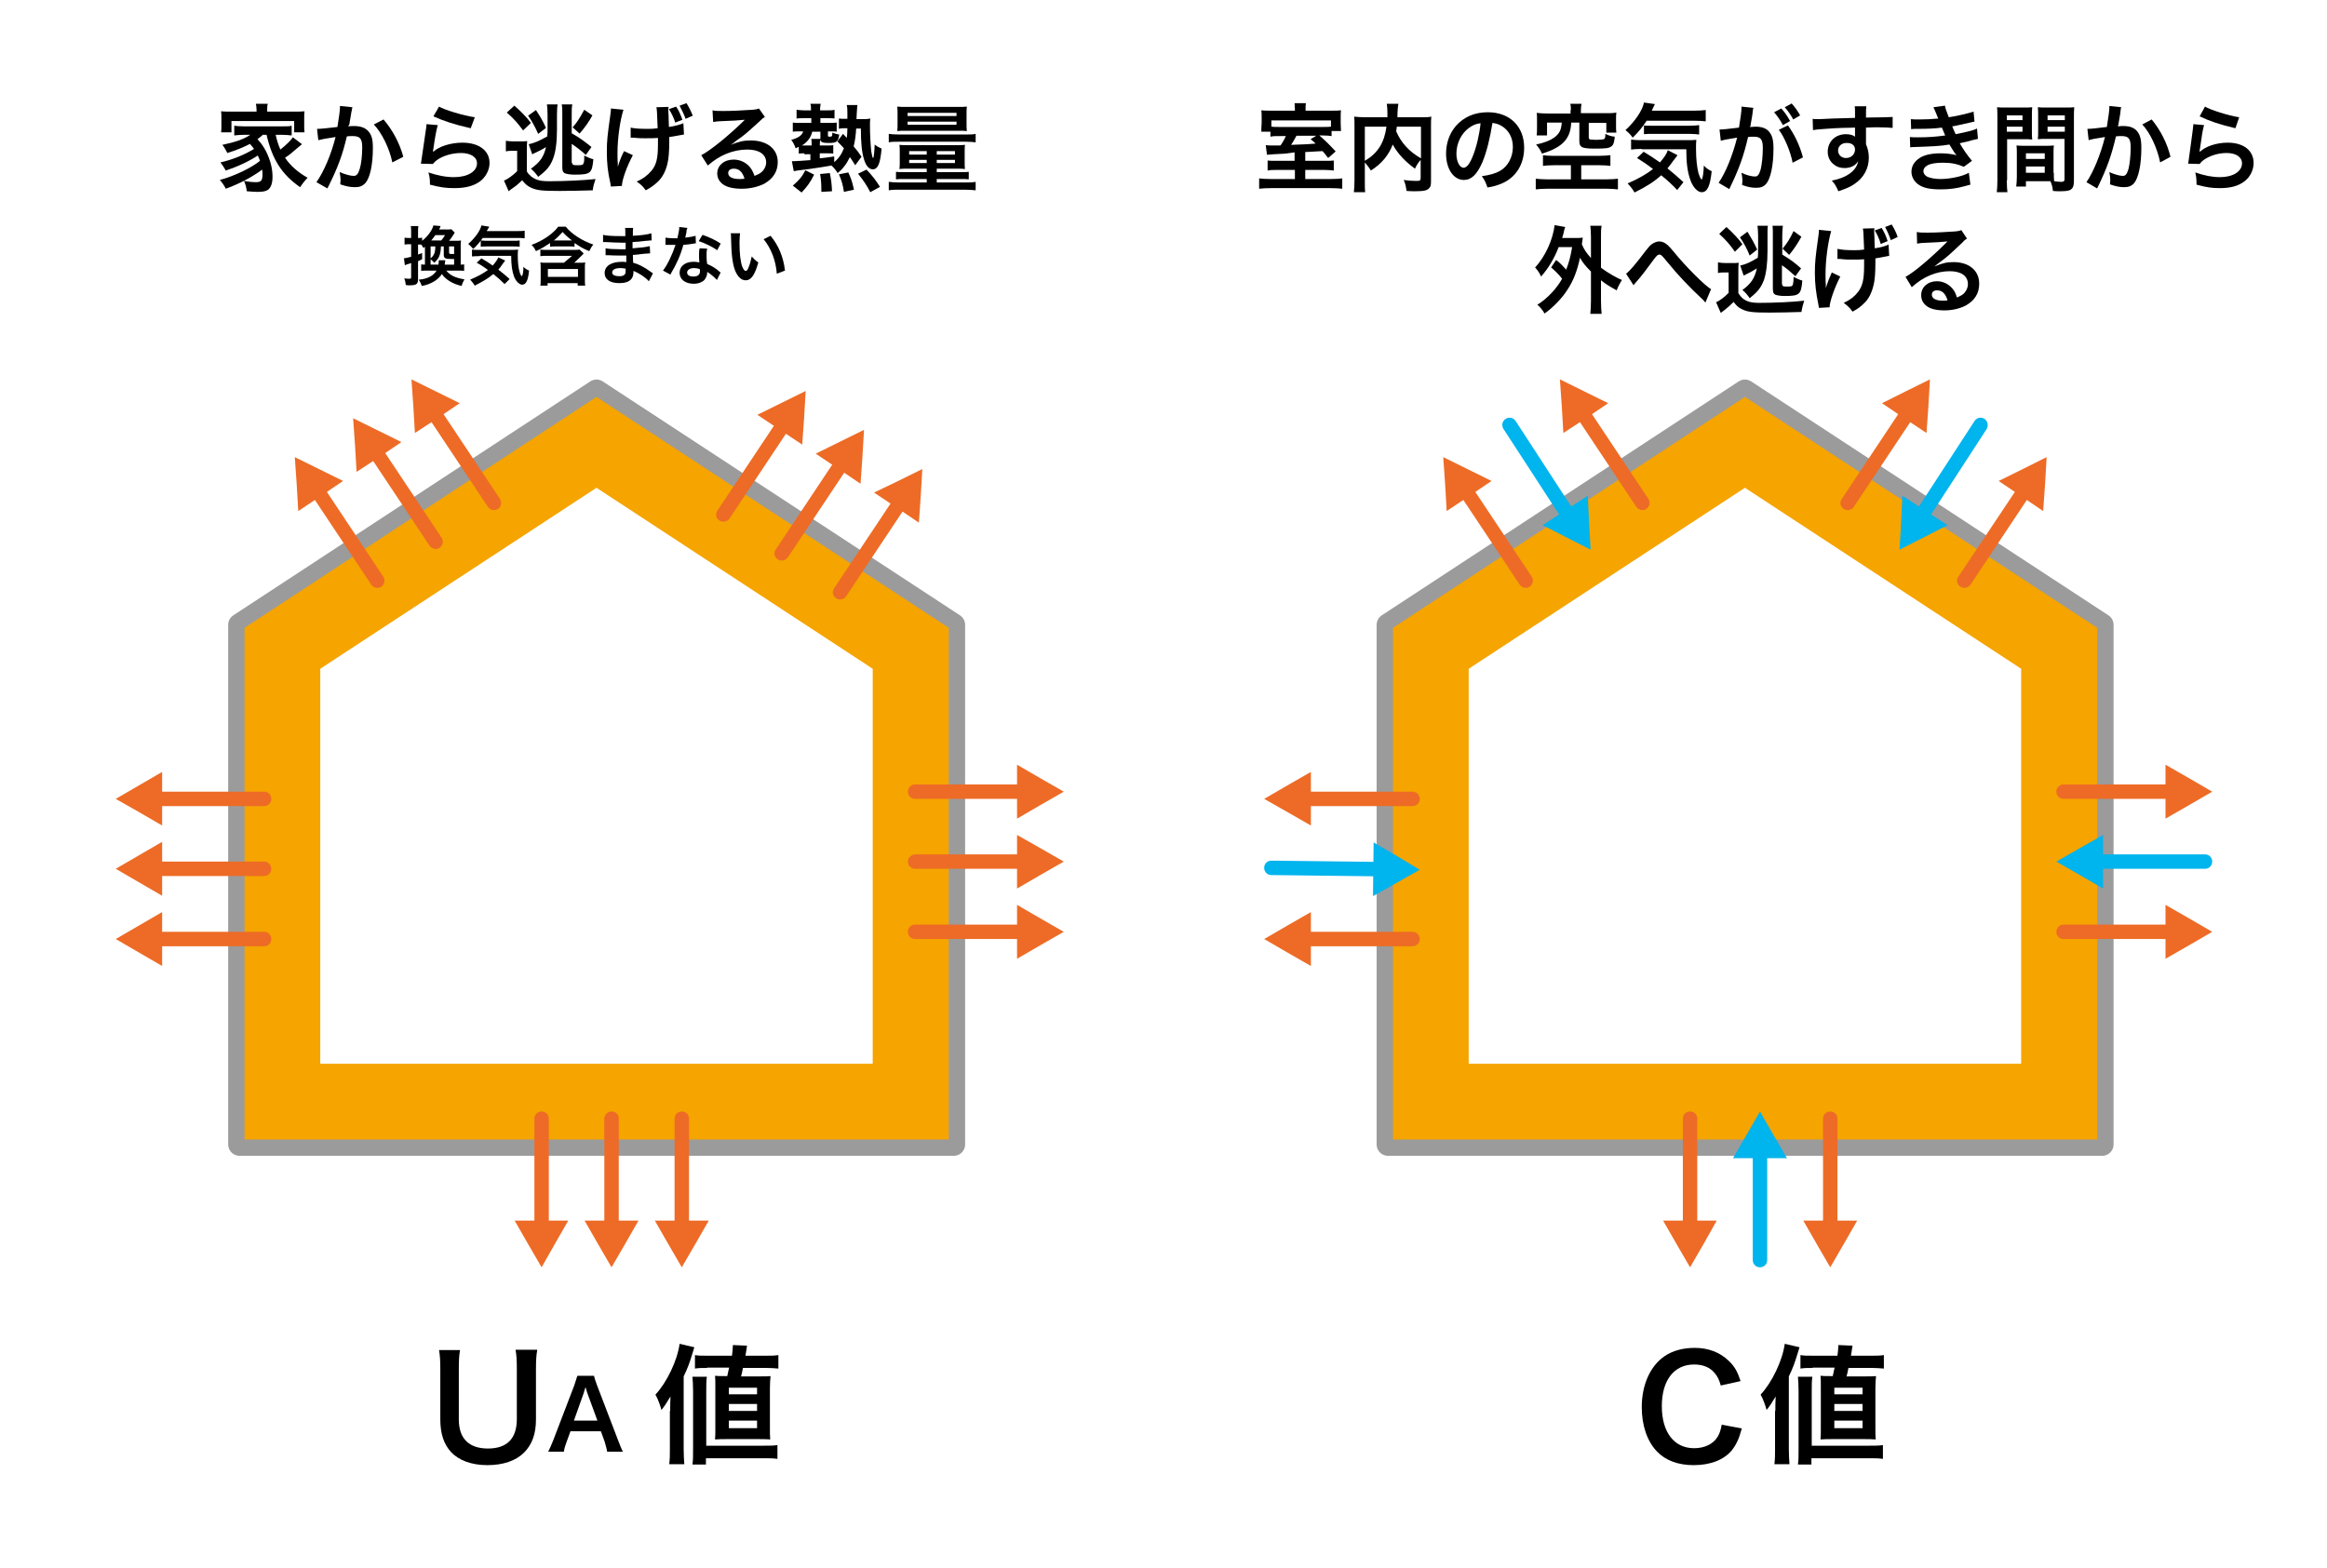 <?xml version="1.0" encoding="utf-8"?>
<!-- Generator: Adobe Illustrator 25.4.1, SVG Export Plug-In . SVG Version: 6.00 Build 0)  -->
<svg version="1.1" id="レイヤー_1" xmlns="http://www.w3.org/2000/svg" xmlns:xlink="http://www.w3.org/1999/xlink" x="0px"
	 y="0px" viewBox="0 0 742 500" style="enable-background:new 0 0 742 500;" xml:space="preserve">
<style type="text/css">
	.st0{fill:none;stroke:#9B9B9C;stroke-width:7.288;stroke-linejoin:round;stroke-miterlimit:10;}
	.st1{fill:none;stroke:#F5A400;stroke-width:15.065;stroke-miterlimit:10;}
	.st2{fill:none;stroke:#F5A400;stroke-width:11.837;stroke-miterlimit:10;}
	.st3{fill:#ED6B26;}
	.st4{fill:#00B4ED;}
</style>
<polygon class="st0" points="304.1,365 76.4,365 76.4,199.3 190.2,124.7 304.1,199.3 "/>
<polygon class="st1" points="85.5,355.9 85.5,204.3 190.2,135.6 295,204.3 295,355.9 "/>
<polygon class="st2" points="96.2,345.2 96.2,210.1 190.2,148.5 284.2,210.1 284.2,345.2 "/>
<g>
	<path d="M171.3,430.6c-0.3,1.7-0.4,3.3-0.4,6.1v16c0,4.6-1.2,8-3.8,10.6c-2.6,2.6-6.6,4-11.7,4c-5,0-9.1-1.5-11.6-4.2
		c-2.3-2.5-3.4-5.9-3.4-10.4v-15.9c0-2.8-0.1-4.5-0.4-6.2h6.7c-0.3,1.5-0.4,3.3-0.4,6.2v15.9c0,6.1,3.2,9.3,9.3,9.3
		c6.1,0,9.2-3.2,9.2-9.4v-15.9c0-2.9-0.1-4.5-0.4-6.2H171.3z"/>
	<path d="M193.6,463c-0.1-0.8-0.5-2.1-0.8-3.2l-1.2-3.3h-9.7l-1.2,3.3c-0.5,1.4-0.7,1.9-0.9,3.2h-5c0.3-0.5,1-2.1,1.6-3.6l6.7-17.5
		c0.5-1.5,0.8-2.4,1-3.1h5.3c0.2,0.8,0.3,1.2,1,3.1l6.7,17.5c0.7,1.9,1.2,3,1.5,3.6H193.6z M187.2,444.1c-0.1-0.4-0.2-0.7-0.5-1.7
		l-0.3,1c-0.1,0.2-0.2,0.5-0.2,0.7l-3.2,9h7.5L187.2,444.1z"/>
</g>
<g>
	<path d="M213.7,450c0-1.6,0-2.6,0.1-4.6c-1.2,2-1.9,3.1-2.9,4.3c-0.3-1.3-1.2-3.7-1.9-4.9c3.6-3.8,7-10.9,7.7-16.2l4.7,1.1
		l-0.7,2.3c-0.9,2.9-1.4,4.3-2.7,7v23.2c0,1.9,0.1,3.2,0.2,4.8h-4.8c0.2-1.7,0.2-2.9,0.2-4.8V450z M220.8,467.1
		c0.2-1.4,0.2-2.6,0.2-5.1v-18.2c0-2.1-0.1-3.4-0.2-4.7h4.6c-0.2,1.2-0.2,2.6-0.2,4.7v17.3h18.2c2.1,0,3.3,0,4.5-0.2v4.4
		c-1.4-0.2-2.7-0.2-4.6-0.2h-18.2v2H220.8z M225.5,436.3c-1.7,0-2.6,0-3.9,0.2v-4.3c1.1,0.2,2.2,0.2,4.4,0.2h7.4
		c0.2-1.3,0.2-1.9,0.3-3.4l4.5,0.2c-0.2,1.5-0.3,1.9-0.5,3.2h6.2c2,0,2.9,0,4.3-0.2v4.3c-1.2-0.1-2.4-0.2-3.8-0.2h-7.5l-0.3,1.5
		c-0.1,0.4-0.2,0.8-0.3,1.2h5.9c1.8,0,2.6,0,3.5-0.1c-0.1,1.3-0.2,2.1-0.2,4v12.5c0,1.7,0,2.4,0.1,3.7c-1.5-0.1-2.3-0.1-3.5-0.1
		h-10.6c-1.2,0-1.9,0-3.5,0.1c0.1-1,0.1-2,0.1-3.3v-13.6c0-1.6,0-2.6-0.1-3.4c1,0.1,1.6,0.1,3.3,0.1h0.6c0.2-1.1,0.4-1.7,0.6-2.7
		H225.5z M232.4,444.7h9v-2.1h-9V444.7z M232.4,450h9v-2.2h-9V450z M232.4,455.5h9v-2.4h-9V455.5z"/>
</g>
<g>
	<path d="M555.4,455.6c-0.9,3.4-1.8,5.2-3.2,7c-2.6,3.1-6.9,4.7-12.2,4.7c-4.9,0-8.9-1.5-11.6-4.3c-3.2-3.3-4.9-8.4-4.9-14.2
		c0-7.1,2.7-13.1,7.2-16.2c2.6-1.8,5.9-2.7,9.7-2.7c4.3,0,8,1.4,10.8,4.1c1.9,1.8,2.8,3.4,3.8,6.5l-6.3,1.4c-0.6-2-1-2.8-1.9-3.9
		c-1.5-1.9-3.8-2.8-6.6-2.8c-6.4,0-10.3,5-10.3,13.3c0,8.3,3.9,13.4,10.3,13.4c3.3,0,6-1.3,7.4-3.5c0.7-1.1,1-2,1.4-4L555.4,455.6z"
		/>
</g>
<g>
	<path d="M566.1,450c0-1.6,0-2.6,0.1-4.6c-1.2,2-1.9,3.1-2.9,4.3c-0.3-1.3-1.2-3.7-1.9-4.9c3.6-3.8,7-10.9,7.7-16.2l4.7,1.1
		l-0.7,2.3c-0.9,2.9-1.4,4.3-2.7,7v23.2c0,1.9,0.1,3.2,0.2,4.8h-4.8c0.2-1.7,0.2-2.9,0.2-4.8V450z M573.3,467.1
		c0.2-1.4,0.2-2.6,0.2-5.1v-18.2c0-2.1-0.1-3.4-0.2-4.7h4.6c-0.2,1.2-0.2,2.6-0.2,4.7v17.3h18.2c2.1,0,3.3,0,4.5-0.2v4.4
		c-1.4-0.2-2.7-0.2-4.6-0.2h-18.2v2H573.3z M578,436.3c-1.7,0-2.6,0-3.9,0.2v-4.3c1.1,0.2,2.2,0.2,4.4,0.2h7.4
		c0.2-1.3,0.2-1.9,0.3-3.4l4.5,0.2c-0.2,1.5-0.3,1.9-0.5,3.2h6.2c2,0,2.9,0,4.3-0.2v4.3c-1.2-0.1-2.4-0.2-3.8-0.2h-7.5l-0.3,1.5
		c-0.1,0.4-0.2,0.8-0.3,1.2h5.9c1.8,0,2.6,0,3.5-0.1c-0.1,1.3-0.2,2.1-0.2,4v12.5c0,1.7,0,2.4,0.1,3.7c-1.5-0.1-2.3-0.1-3.5-0.1H584
		c-1.2,0-1.9,0-3.5,0.1c0.1-1,0.1-2,0.1-3.3v-13.6c0-1.6,0-2.6-0.1-3.4c1,0.1,1.6,0.1,3.3,0.1h0.6c0.2-1.1,0.4-1.7,0.6-2.7H578z
		 M584.9,444.7h9v-2.1h-9V444.7z M584.9,450h9v-2.2h-9V450z M584.9,455.5h9v-2.4h-9V455.5z"/>
</g>
<g>
	<g>
		<path class="st3" d="M86.5,254.8c0,1.3-1,2.3-2.3,2.3H50.5c-1.3,0-2.3-1-2.3-2.3s1-2.3,2.3-2.3h33.8
			C85.5,252.5,86.5,253.5,86.5,254.8z"/>
	</g>
	<polygon class="st3" points="36.9,254.8 44.3,250.5 51.7,246.2 51.7,254.8 51.7,263.3 44.3,259 	"/>
</g>
<g>
	<g>
		<path class="st3" d="M86.5,277.1c0,1.3-1,2.3-2.3,2.3H50.5c-1.3,0-2.3-1-2.3-2.3s1-2.3,2.3-2.3h33.8
			C85.5,274.8,86.5,275.9,86.5,277.1z"/>
	</g>
	<polygon class="st3" points="36.9,277.1 44.3,272.8 51.7,268.5 51.7,277.1 51.7,285.7 44.3,281.4 	"/>
</g>
<g>
	<g>
		<path class="st3" d="M86.5,299.5c0,1.3-1,2.3-2.3,2.3H50.5c-1.3,0-2.3-1-2.3-2.3s1-2.3,2.3-2.3h33.8
			C85.5,297.2,86.5,298.2,86.5,299.5z"/>
	</g>
	<polygon class="st3" points="36.9,299.5 44.3,295.2 51.7,290.9 51.7,299.5 51.7,308.1 44.3,303.8 	"/>
</g>
<g>
	<g>
		<path class="st3" d="M172.7,354.5c1.3,0,2.3,1,2.3,2.3v33.8c0,1.3-1,2.3-2.3,2.3c-1.3,0-2.3-1-2.3-2.3v-33.8
			C170.4,355.5,171.4,354.5,172.7,354.5z"/>
	</g>
	<polygon class="st3" points="172.7,404.2 168.4,396.8 164.1,389.3 172.7,389.3 181.2,389.3 176.9,396.8 	"/>
</g>
<g>
	<g>
		<path class="st3" d="M195,354.5c1.3,0,2.3,1,2.3,2.3v33.8c0,1.3-1,2.3-2.3,2.3s-2.3-1-2.3-2.3v-33.8
			C192.7,355.5,193.8,354.5,195,354.5z"/>
	</g>
	<polygon class="st3" points="195,404.2 190.7,396.8 186.4,389.3 195,389.3 203.6,389.3 199.3,396.8 	"/>
</g>
<g>
	<g>
		<path class="st3" d="M217.4,354.5c1.3,0,2.3,1,2.3,2.3v33.8c0,1.3-1,2.3-2.3,2.3s-2.3-1-2.3-2.3v-33.8
			C215.1,355.5,216.1,354.5,217.4,354.5z"/>
	</g>
	<polygon class="st3" points="217.4,404.2 213.1,396.8 208.8,389.3 217.4,389.3 226,389.3 221.7,396.8 	"/>
</g>
<g>
	<g>
		<path class="st3" d="M289.5,252.5c0,1.3,1,2.3,2.3,2.3h33.8c1.3,0,2.3-1,2.3-2.3s-1-2.3-2.3-2.3h-33.8
			C290.5,250.2,289.5,251.2,289.5,252.5z"/>
	</g>
	<polygon class="st3" points="339.2,252.5 331.7,248.2 324.3,243.9 324.3,252.5 324.3,261.1 331.7,256.8 	"/>
</g>
<g>
	<g>
		<path class="st3" d="M289.5,274.8c0,1.3,1,2.3,2.3,2.3h33.8c1.3,0,2.3-1,2.3-2.3s-1-2.3-2.3-2.3h-33.8
			C290.5,272.6,289.5,273.6,289.5,274.8z"/>
	</g>
	<polygon class="st3" points="339.2,274.8 331.7,270.5 324.3,266.3 324.3,274.8 324.3,283.4 331.7,279.1 	"/>
</g>
<g>
	<g>
		<path class="st3" d="M289.5,297.2c0,1.3,1,2.3,2.3,2.3h33.8c1.3,0,2.3-1,2.3-2.3s-1-2.3-2.3-2.3h-33.8
			C290.5,294.9,289.5,295.9,289.5,297.2z"/>
	</g>
	<polygon class="st3" points="339.2,297.2 331.7,292.9 324.3,288.6 324.3,297.2 324.3,305.8 331.7,301.5 	"/>
</g>
<g>
	<g>
		<path class="st3" d="M158.8,162.3c-1,0.7-2.5,0.4-3.2-0.6l-18.7-28.1c-0.7-1-0.4-2.5,0.6-3.2s2.5-0.4,3.2,0.6l18.7,28.1
			C160.1,160.2,159.8,161.6,158.8,162.3z"/>
	</g>
	<polygon class="st3" points="131.2,121 138.9,124.8 146.6,128.6 139.5,133.4 132.3,138.1 131.8,129.6 	"/>
</g>
<g>
	<g>
		<path class="st3" d="M140.2,174.7c-1,0.7-2.5,0.4-3.2-0.6L118.3,146c-0.7-1-0.4-2.5,0.6-3.2c1-0.7,2.5-0.4,3.2,0.6l18.7,28.1
			C141.5,172.6,141.2,174,140.2,174.7z"/>
	</g>
	<polygon class="st3" points="112.6,133.4 120.3,137.2 128,141 120.9,145.8 113.7,150.5 113.2,142 	"/>
</g>
<g>
	<g>
		<path class="st3" d="M121.6,187.1c-1,0.7-2.5,0.4-3.2-0.6l-18.7-28.1c-0.7-1-0.4-2.5,0.6-3.2c1-0.7,2.5-0.4,3.2,0.6l18.7,28.1
			C122.9,185,122.6,186.4,121.6,187.1z"/>
	</g>
	<polygon class="st3" points="94,145.8 101.7,149.6 109.4,153.4 102.3,158.2 95.1,163 94.6,154.4 	"/>
</g>
<g>
	<g>
		<path class="st3" d="M229.4,166c1,0.7,2.5,0.4,3.2-0.6l18.7-28.1c0.7-1,0.4-2.5-0.6-3.2c-1-0.7-2.5-0.4-3.2,0.6l-18.7,28.1
			C228,163.9,228.3,165.3,229.4,166z"/>
	</g>
	<polygon class="st3" points="256.9,124.7 249.2,128.5 241.5,132.3 248.7,137.1 255.8,141.8 256.4,133.3 	"/>
</g>
<g>
	<g>
		<path class="st3" d="M248,178.4c1,0.7,2.5,0.4,3.2-0.6l18.7-28.1c0.7-1,0.4-2.5-0.6-3.2c-1-0.7-2.5-0.4-3.2,0.6l-18.7,28.1
			C246.6,176.3,246.9,177.7,248,178.4z"/>
	</g>
	<polygon class="st3" points="275.5,137.1 267.8,140.9 260.1,144.7 267.3,149.5 274.4,154.3 275,145.7 	"/>
</g>
<g>
	<g>
		<path class="st3" d="M266.6,190.8c1,0.7,2.5,0.4,3.2-0.6l18.7-28.1c0.7-1,0.4-2.5-0.6-3.2c-1-0.7-2.5-0.4-3.2,0.6l-18.7,28.1
			C265.2,188.7,265.5,190.1,266.6,190.8z"/>
	</g>
	<polygon class="st3" points="294.1,149.6 286.4,153.4 278.7,157.1 285.9,161.9 293,166.7 293.6,158.1 	"/>
</g>
<polygon class="st0" points="670.3,365 442.6,365 442.6,199.3 556.4,124.7 670.3,199.3 "/>
<polygon class="st1" points="451.7,355.9 451.7,204.3 556.4,135.6 661.2,204.3 661.2,355.9 "/>
<polygon class="st2" points="462.4,345.2 462.4,210.1 556.4,148.5 650.4,210.1 650.4,345.2 "/>
<g>
	<g>
		<path class="st3" d="M452.7,254.8c0,1.3-1,2.3-2.3,2.3h-33.8c-1.3,0-2.3-1-2.3-2.3s1-2.3,2.3-2.3h33.8
			C451.7,252.5,452.7,253.5,452.7,254.8z"/>
	</g>
	<polygon class="st3" points="403.1,254.8 410.5,250.5 418,246.2 418,254.8 418,263.3 410.5,259 	"/>
</g>
<g>
	<g>
		<path class="st4" d="M403.1,276.8c0-1.3,1-2.3,2.3-2.3l33.7,0.4c1.3,0,2.3,1,2.3,2.3c0,1.3-1,2.3-2.3,2.3l-33.7-0.4
			C404.1,279.1,403.1,278.1,403.1,276.8z"/>
	</g>
	<polygon class="st4" points="452.7,277.4 445.3,281.6 437.8,285.8 437.9,277.2 438,268.7 445.4,273 	"/>
</g>
<g>
	<g>
		<path class="st3" d="M452.7,299.5c0,1.3-1,2.3-2.3,2.3h-33.8c-1.3,0-2.3-1-2.3-2.3s1-2.3,2.3-2.3h33.8
			C451.7,297.2,452.7,298.2,452.7,299.5z"/>
	</g>
	<polygon class="st3" points="403.1,299.5 410.5,295.2 418,290.9 418,299.5 418,308.1 410.5,303.8 	"/>
</g>
<g>
	<g>
		<path class="st3" d="M538.9,354.5c1.3,0,2.3,1,2.3,2.3v33.8c0,1.3-1,2.3-2.3,2.3c-1.3,0-2.3-1-2.3-2.3v-33.8
			C536.6,355.5,537.6,354.5,538.9,354.5z"/>
	</g>
	<polygon class="st3" points="538.9,404.2 534.6,396.8 530.3,389.3 538.9,389.3 547.4,389.3 543.2,396.8 	"/>
</g>
<g>
	<g>
		<path class="st4" d="M561.2,404.2c-1.3,0-2.3-1-2.3-2.3v-33.8c0-1.3,1-2.3,2.3-2.3c1.3,0,2.3,1,2.3,2.3v33.8
			C563.5,403.2,562.5,404.2,561.2,404.2z"/>
	</g>
	<polygon class="st4" points="561.2,354.5 565.5,362 569.8,369.4 561.2,369.4 552.6,369.4 556.9,362 	"/>
</g>
<g>
	<g>
		<path class="st3" d="M583.6,354.5c1.3,0,2.3,1,2.3,2.3v33.8c0,1.3-1,2.3-2.3,2.3c-1.3,0-2.3-1-2.3-2.3v-33.8
			C581.3,355.5,582.3,354.5,583.6,354.5z"/>
	</g>
	<polygon class="st3" points="583.6,404.2 579.3,396.8 575,389.3 583.6,389.3 592.2,389.3 587.9,396.8 	"/>
</g>
<g>
	<g>
		<path class="st3" d="M655.7,252.5c0,1.3,1,2.3,2.3,2.3h33.8c1.3,0,2.3-1,2.3-2.3s-1-2.3-2.3-2.3H658
			C656.8,250.2,655.7,251.2,655.7,252.5z"/>
	</g>
	<polygon class="st3" points="705.4,252.5 698,248.2 690.5,243.9 690.5,252.5 690.5,261.1 698,256.8 	"/>
</g>
<g>
	<g>
		<path class="st4" d="M705.4,274.8c0-1.3-1-2.3-2.3-2.3h-33.8c-1.3,0-2.3,1-2.3,2.3c0,1.3,1,2.3,2.3,2.3h33.8
			C704.4,277.1,705.4,276.1,705.4,274.8z"/>
	</g>
	<polygon class="st4" points="655.7,274.8 663.2,279.1 670.6,283.4 670.6,274.8 670.6,266.3 663.2,270.5 	"/>
</g>
<g>
	<g>
		<path class="st3" d="M655.7,297.2c0,1.3,1,2.3,2.3,2.3h33.8c1.3,0,2.3-1,2.3-2.3s-1-2.3-2.3-2.3H658
			C656.8,294.9,655.7,295.9,655.7,297.2z"/>
	</g>
	<polygon class="st3" points="705.4,297.2 698,292.9 690.5,288.6 690.5,297.2 690.5,305.8 698,301.5 	"/>
</g>
<g>
	<g>
		<path class="st3" d="M525,162.3c-1,0.7-2.5,0.4-3.2-0.6l-18.7-28.1c-0.7-1-0.4-2.5,0.6-3.2c1-0.7,2.5-0.4,3.2,0.6l18.7,28.1
			C526.3,160.2,526,161.6,525,162.3z"/>
	</g>
	<polygon class="st3" points="497.4,121 505.1,124.8 512.8,128.6 505.7,133.4 498.5,138.1 498,129.6 	"/>
</g>
<g>
	<g>
		<path class="st4" d="M480.1,133.6c1.1-0.7,2.5-0.4,3.2,0.7l18.4,28.3c0.7,1.1,0.4,2.5-0.7,3.2c-1.1,0.7-2.5,0.4-3.2-0.7
			l-18.4-28.3C478.7,135.7,479,134.3,480.1,133.6z"/>
	</g>
	<polygon class="st4" points="507.2,175.3 499.5,171.4 491.9,167.5 499.1,162.8 506.3,158.1 506.7,166.7 	"/>
</g>
<g>
	<g>
		<path class="st3" d="M487.8,187.1c-1,0.7-2.5,0.4-3.2-0.6l-18.7-28.1c-0.7-1-0.4-2.5,0.6-3.2c1-0.7,2.5-0.4,3.2,0.6l18.7,28.1
			C489.1,185,488.8,186.4,487.8,187.1z"/>
	</g>
	<polygon class="st3" points="460.2,145.8 467.9,149.6 475.6,153.4 468.5,158.2 461.3,163 460.8,154.4 	"/>
</g>
<g>
	<g>
		<path class="st3" d="M587.9,162.3c1,0.7,2.5,0.4,3.2-0.6l18.7-28.1c0.7-1,0.4-2.5-0.6-3.2c-1-0.7-2.5-0.4-3.2,0.6l-18.7,28.1
			C586.5,160.2,586.8,161.6,587.9,162.3z"/>
	</g>
	<polygon class="st3" points="615.4,121 607.7,124.8 600.1,128.6 607.2,133.4 614.3,138.1 614.9,129.6 	"/>
</g>
<g>
	<g>
		<path class="st4" d="M632.8,133.6c-1.1-0.7-2.5-0.4-3.2,0.7l-18.4,28.3c-0.7,1.1-0.4,2.5,0.7,3.2c1.1,0.7,2.5,0.4,3.2-0.7
			l18.4-28.3C634.1,135.7,633.8,134.3,632.8,133.6z"/>
	</g>
	<polygon class="st4" points="605.7,175.3 613.4,171.4 621,167.5 613.8,162.8 606.6,158.1 606.2,166.7 	"/>
</g>
<g>
	<g>
		<path class="st3" d="M625.1,187.1c1,0.7,2.5,0.4,3.2-0.6l18.7-28.1c0.7-1,0.4-2.5-0.6-3.2s-2.5-0.4-3.2,0.6L624.4,184
			C623.7,185,624,186.4,625.1,187.1z"/>
	</g>
	<polygon class="st3" points="652.6,145.8 645,149.6 637.3,153.4 644.4,158.2 651.5,163 652.1,154.4 	"/>
</g>
<g>
	<path d="M83.7,43.1c-0.6,0.5-0.9,0.8-1.6,1.3c1.3,1.4,1.9,2.3,2.8,4c1.3,2.7,2,5.3,2,8c0,2-0.5,3.4-1.4,4.1
		c-0.7,0.5-1.6,0.7-3.5,0.7c-0.9,0-1.9-0.1-3.3-0.2c-0.2-1.4-0.4-2.2-0.9-3.3c1.5,0.3,2.8,0.4,3.9,0.4c1.5,0,2-0.5,2-2.4
		c0-0.5,0-0.9-0.1-1.6c-3.1,2.3-7,4.4-11.6,6.1c-0.6-1.2-1.2-2-1.9-2.8c4.5-1.2,10-3.8,12.8-6.1c-0.2-0.6-0.4-1.1-0.7-1.7
		c-2.7,1.8-6.3,3.5-10.2,4.8c-0.5-0.9-1.1-1.8-1.7-2.6c3.9-0.9,7.6-2.4,10.7-4.3c-0.4-0.6-0.8-1-1.3-1.6c-1.9,1-4.3,2-7.2,2.9
		c-0.5-0.9-0.8-1.6-1.6-2.6c3.9-0.8,6.9-1.8,8.9-3.2h-2.1c-1.1,0-2.1,0.1-3,0.2v-3.1c0.8,0.1,1.5,0.2,3,0.2H90c1.7,0,2.3,0,3-0.2
		v3.1c-1-0.1-1.9-0.2-3-0.2h-2.1c0.3,1.4,0.8,3.1,1.5,4.7c1.6-1.3,3-2.5,4-3.9l2.9,2.2c-0.7,0.6-0.9,0.7-1.7,1.4
		c-1.6,1.4-2.3,2-3.7,2.9c1.6,2.5,4.3,4.8,7.2,6.4c-0.6,0.6-1.5,1.6-2.4,3c-5.9-4.1-8.9-8.9-10.7-16.7H83.7z M81.8,34.9
		c0-0.7-0.1-1.2-0.2-1.8h3.8c-0.2,0.6-0.2,1.1-0.2,1.8v0.7h8.5c1.5,0,2.4,0,3.4-0.1c-0.1,0.6-0.1,1.2-0.1,2.1V40
		c0,0.9,0,1.5,0.1,2.2h-3.3v-3.6H73.8v3.6h-3.3c0.1-0.7,0.1-1.2,0.1-2.2v-2.4c0-0.9,0-1.5-0.1-2.1c0.9,0.1,1.9,0.1,3.4,0.1h7.9V34.9
		z"/>
	<path d="M111,40.3c0.8-0.1,1.3-0.1,1.9-0.1c2,0,3.5,0.5,4.5,1.6c1.1,1.2,1.5,2.6,1.5,5.4c0,5.3-0.9,9.5-2.4,11.2
		c-0.9,0.9-1.7,1.3-3.3,1.3c-1.4,0-2.6-0.2-4.7-0.9c0-0.6,0.1-1.1,0.1-1.3c0-0.8-0.1-1.4-0.3-2.6c1.7,0.7,3.4,1.2,4.5,1.2
		c0.9,0,1.4-0.6,1.9-2.2c0.5-1.6,0.8-4.3,0.8-6.9c0-2.8-0.7-3.6-3.1-3.6c-0.7,0-1.1,0-1.8,0.1c-1.4,6-2.9,10-6,16.2
		c-0.1,0.1-0.1,0.2-0.2,0.4l-3.5-2c2.3-3.2,4.7-8.8,6.1-14.4c-3.8,0.6-3.8,0.6-5.5,1l-0.4-3.6c1.4,0,2.9-0.2,6.5-0.6
		c0.5-3.3,0.8-5.1,0.8-6.2v-0.5l4,0.4c-0.1,0.2-0.2,0.6-0.2,0.9c0,0,0,0-0.2,0.9l-0.1,0.7l-0.4,2.3l-0.1,0.7L111,40.3z M122.3,38.1
		c2.9,3.4,5.1,7.5,6.3,11.9l-3.5,1.8c-0.9-4.5-3.4-9.5-5.9-12.1L122.3,38.1z"/>
	<path d="M139.6,39.9c-0.4,1.3-0.9,3.8-1.4,7.5c-0.1,0.4-0.1,0.5-0.1,0.7l0,0.2l0.1,0.1c1.7-1.7,5.6-2.9,9.2-2.9
		c5.3,0,8.7,2.5,8.7,6.5c0,2.2-1.2,4.5-3.1,5.9c-2,1.4-4.5,2.1-8.1,2.1c-2.7,0-4.3-0.2-7.8-1.1c0-1.8-0.1-2.6-0.5-3.9
		c3,1,5.6,1.5,8.2,1.5c4.3,0,7.3-1.8,7.3-4.4c0-2-2-3.3-5.1-3.3c-2.7,0-5.6,0.8-7.6,2.2c-0.5,0.4-0.7,0.5-1.4,1.3l-3.8-0.1l0.1-0.5
		c0.1-0.4,0.1-0.9,0.2-1.4c0.6-4.1,0.8-5.4,1.3-8.9c0.1-0.8,0.2-1.1,0.2-1.8L139.6,39.9z M140,34c1.6,1,7.8,2.9,11.4,3.4l-1.3,3.5
		c-5.3-1.2-8.6-2.3-11.9-3.8L140,34z"/>
	<path d="M161.3,44.9c0.8,0.1,1.3,0.2,2.4,0.2h2.1c1.1,0,1.5,0,2.3-0.1c-0.1,0.9-0.1,1.5-0.1,3.3v6.4c0.5,0.8,0.8,1.1,1.4,1.6
		c1.4,1.1,2.9,1.5,5.6,1.5c5.2,0,11.4-0.3,14.9-0.7c-0.5,1.6-0.7,2-0.9,3.6c-2.9,0.1-7.7,0.2-10.6,0.2c-5.7,0-7.3-0.2-9.2-1.1
		c-1.1-0.5-1.8-1.2-2.7-2.3c-1.3,1.2-1.7,1.6-3,2.5c-0.7,0.5-0.9,0.6-1.3,1l-1.5-3.4c1.1-0.4,2.9-1.7,4.2-3v-6.5h-1.5
		c-0.9,0-1.3,0-2.1,0.2V44.9z M164,33.7c1.9,1.6,4.2,4,5.3,5.5l-2.5,2.4c-1.7-2.3-3-3.8-5.2-5.7L164,33.7z M170.9,35.1
		c1.5,2.3,2.2,3.5,3.2,5.7l-2.5,1.9c-0.9-2.1-2-4.1-3.2-5.8L170.9,35.1z M168.6,46c1.9-0.4,3.4-1.1,5.9-2.5c0.1-0.9,0.1-1.5,0.1-2.4
		v-4.6c0-1.4-0.1-2.4-0.2-3.2h3.4c-0.1,0.7-0.2,1.4-0.2,3.1v4.8c0,4.2-0.4,7.1-1.2,9.3c-0.9,2.4-2,3.8-4.8,5.9
		c-0.5-0.8-1.4-1.8-2.3-2.6c2.8-2,4.1-3.7,4.8-6.9c-1.4,0.9-2.1,1.2-4.4,2.3L168.6,46z M182.5,52c0,0.6,0.2,0.7,1.7,0.7
		c1.5,0,1.7-0.1,1.9-0.7c0.2-0.5,0.2-0.9,0.2-2.4c0.9,0.5,1.8,0.9,2.9,1.2c-0.4,4.5-0.9,4.9-6,4.9c-1.5,0-2.4-0.2-3-0.4
		c-0.7-0.3-0.9-0.8-0.9-2v-17c0-1.5,0-2.2-0.2-3h3.4c-0.2,0.9-0.2,1.6-0.2,3.3v5.9c2.6,1.5,4.1,2.6,6.3,4.4l-1.8,2.5
		c-1.8-1.6-3-2.5-4.5-3.5V52z M182.6,40.6c1.3-1.4,2.3-3,3.7-5.6l2.6,1.8c-1.1,2-2.4,3.9-4.1,5.8L182.6,40.6z"/>
	<path d="M201.8,49.5c-1.9,3.5-3.5,8-3.5,9.8l-3.5,0.2c-0.1-0.5-0.1-0.5-0.2-1.2c-0.8-3.4-1.1-6.4-1.1-9.9c0-3.5,0.2-5.2,1.1-11.6
		c0.2-1.4,0.2-1.6,0.2-2.2l4,0.4c-1.1,3.4-1.9,9.2-1.9,13.7c0,0.6,0,3.1,0.1,3.3v1.2c0.6-2,1.3-3.7,2-5L201.8,49.5z M201.1,40.7
		c1.3,0.3,2.9,0.4,5.4,0.4c1.2,0,1.7,0,3.2-0.2c-0.2-4.9-0.2-5.9-0.4-6.7l3.9-0.1c-0.1,0.5-0.1,0.6-0.1,1c0,0.4,0,0.4,0.1,2.1
		c0,0.2,0,1.3,0.1,3.3c2-0.3,3.8-0.8,4.6-1.2l0.2,3.6c-0.5,0.1-0.7,0.1-1.7,0.3c-1.5,0.3-1.7,0.3-3,0.5c0,0.7,0,1.1,0,1.6
		c0,2.9-0.2,5.6-0.6,7c-0.6,2.5-1.7,4.5-3.3,5.9c-1,0.9-1.9,1.6-3.6,2.5c-0.9-1.3-1.6-1.9-2.9-2.8c2.1-0.9,3.5-2,4.7-3.4
		c1.6-1.9,2.1-4,2.1-8.5c0-0.7,0-1.2,0-2c-1.1,0.1-2.6,0.1-4.1,0.1c-0.9,0-1.9,0-2.8-0.1l-0.8-0.1h-1V40.7z M215.6,34
		c0.9,1.3,1.4,2.6,2,4.2l-2.3,0.9c-0.4-1.5-1.3-3.2-2-4.3L215.6,34z M218.6,37.9c-0.4-1.3-1.3-3-1.9-4.2l2.2-0.8
		c0.8,1.3,1.5,2.7,2,4L218.6,37.9z"/>
	<path d="M233,46.2c2.8-1.1,4.1-1.4,6.4-1.4c5.2,0,8.6,2.7,8.6,6.9c0,3-1.5,5.3-4.3,6.9c-2,1-4.5,1.6-7.2,1.6
		c-2.7,0-4.8-0.5-6.1-1.5c-1.1-0.9-1.7-2-1.7-3.4c0-2.5,2.2-4.4,5.2-4.4c2.1,0,4,0.9,5.3,2.5c0.6,0.8,0.9,1.4,1.4,2.7
		c1-0.4,1.6-0.7,2.1-1.1c1-0.8,1.6-2,1.6-3.2c0-2.6-2.3-4.1-6-4.1c-4.5,0-8.9,1.8-12.6,5.1l-2.1-3.3c2.8-1.4,8.7-6.2,13.4-10.8
		l0.5-0.5l0,0c-2.3,0.2-3.2,0.3-8.6,0.5c-0.7,0.1-0.9,0.1-1.5,0.2l-0.2-3.7c1.1,0.2,1.8,0.2,3.6,0.2c2.7,0,6.2-0.2,9.3-0.4
		c1.1-0.1,1.4-0.2,1.9-0.4l1.9,2.7c-0.5,0.3-0.7,0.4-1.6,1.3c-4.5,4.1-4.8,4.4-7.7,6.4C234,45.6,233.6,45.8,233,46.2L233,46.2z
		 M234,53.8c-1.1,0-1.8,0.5-1.8,1.4c0,1.2,1.3,1.9,3.6,1.9c0.5,0,0.9,0,1.6-0.1C236.8,54.9,235.7,53.8,234,53.8z"/>
	<path d="M256.5,48.9c-0.7,0-1.3,0-1.8,0.1v-2.2c-0.3,0.2-0.4,0.2-1,0.5c-0.4-1.1-0.6-1.6-1.4-2.7c2.3-0.6,3.5-1.5,3.8-2.7h-1
		c-0.9,0-1.5,0-2.3,0.1v-2.9c0.6,0.1,1.3,0.1,2.3,0.1h3.6v-1.5h-2.5c-1,0-1.4,0-2.2,0.1v-2.8c0.9,0.1,1.4,0.2,2.3,0.2h2.3v-0.5
		c0-0.6,0-1-0.2-1.6h3.3c-0.1,0.6-0.2,1-0.2,1.6v0.5h2.1c1.3,0,2,0,2.5-0.2v2.8c-0.5-0.1-1.4-0.1-2.1-0.1h-2.4v1.5h2.9
		c1,0,1.7,0,2.3-0.1V42c-0.7-0.1-1.1-0.1-2.2-0.1H264v1.3c0,0.3,0.1,0.4,0.5,0.4c0.8,0,0.9-0.1,0.9-1.3c0.8,0.3,1.4,0.5,2.2,0.6
		c-0.3,2.3-0.8,2.7-3.3,2.7c-1.9,0-2.5-0.2-2.8-1c0,0.5-0.1,0.9-0.1,1.6v0.2h2.4c0.8,0,1.5,0,1.9-0.1V49c-0.5-0.1-1-0.1-1.9-0.1
		h-2.4v1.6c1.9-0.2,2.6-0.3,4.6-0.6v1.8c1.4-1.1,2.4-2.6,3.1-4.4c-0.7-0.8-1-1.1-2.1-2.2l1.8-2.4c0.4,0.4,0.8,0.8,1.2,1.3
		c0.1-0.8,0.2-1.4,0.2-3.1h-0.7c-0.8,0-1.4,0-2,0.2v-3.3c0.6,0.1,1.1,0.1,2,0.1h0.7c0-1.1,0-1.7,0-1.7c0-1.2,0-1.8-0.2-2.7h3.4
		c-0.1,0.5-0.1,1.4-0.2,2.5c0,0.9-0.1,1.2-0.1,2h1.8c1,0,1.7,0,2.6-0.2c-0.1,0.6-0.1,1.3-0.1,2.4c0,2.7,0.2,6.1,0.4,8
		c0.2,1.2,0.4,2.2,0.6,2.2c0.2,0,0.4-1.6,0.5-4.3c0.6,0.5,1.3,0.9,2.2,1.3c-0.4,4.8-1.2,6.6-2.8,6.6c-1.2,0-2.2-1.1-2.8-3.2
		c-0.7-2.2-1-5.3-1-9.8h-1.5c-0.1,2.1-0.4,4.1-0.8,5.7c1.2,1.4,1.5,1.8,2.5,3.3l-2,2.7c-0.9-1.4-1.2-1.9-1.7-2.6
		c-1.1,2.3-2.3,3.8-3.9,5.1c-0.6-1-1.4-1.9-2-2.4c-3.1,0.5-3.3,0.6-7,1.1c-4.2,0.5-4.4,0.6-5,0.7l-0.6-3.2h0.4c0.3,0,0.5,0,0.5,0
		c0.8,0,3.1-0.2,4.6-0.3l0.4,0v-1.9H256.5z M252.8,59.2c2-1.7,3-2.9,4-4.9l2.8,1.4c-1.2,2.4-2.2,3.8-4,5.7L252.8,59.2z M258.8,46.2
		c0-0.9,0-1.4-0.1-1.9h2.9v-2.3H259c-0.4,1.8-1.6,3.4-3.3,4.4c0.3,0,0.5,0,0.9,0h2.2V46.2z M261.9,61.2v-0.7c0-1.9-0.1-3.2-0.4-5
		l3.1-0.3c0.4,2,0.6,3.2,0.7,5.8L261.9,61.2z M269.1,61.2c-0.3-2.1-0.8-3.9-1.6-5.6l3-0.6c0.9,2,1.2,2.8,1.8,5.5L269.1,61.2z
		 M277.5,61.3c-1.1-2.2-2.3-3.9-3.9-5.9l2.7-1.3c2,2.1,2.9,3.3,4.3,5.5L277.5,61.3z"/>
	<path d="M283.4,42.7c0.9,0.1,1.7,0.2,3.2,0.2h21.3c1.5,0,2.3,0,3.2-0.2v2.7c-0.9-0.1-1.5-0.2-3.1-0.2h-21.4c-1.5,0-2.3,0-3.2,0.2
		V42.7z M289.6,53.8c-1.2,0-2,0-2.8,0.1c0.1-0.7,0.1-1.2,0.1-2.4v-3c0-1,0-1.5-0.1-2.3c0.7,0.1,1.5,0.1,2.9,0.1h15.2
		c1.3,0,2,0,2.8-0.1c-0.1,0.7-0.1,1.2-0.1,2.2v3.1c0,1.1,0,1.9,0.1,2.4c-0.9-0.1-1.7-0.1-2.8-0.1h-6.2v1.1h7.7c1.3,0,2,0,2.5-0.1
		v2.4c-0.7-0.1-1.5-0.1-2.7-0.1h-7.5v1.1h8.9c1.7,0,2.4,0,3.5-0.2v2.7c-1-0.1-2-0.2-3.5-0.2h-20.7c-1.5,0-2.4,0-3.5,0.2V58
		c1.1,0.1,1.8,0.2,3.5,0.2h8.6v-1.1h-7.1c-1.3,0-2,0-2.7,0.1v-2.4c0.6,0.1,1.2,0.1,2.5,0.1h7.3v-1.1H289.6z M289.2,41.7
		c-1.6,0-2.3,0-3.1,0.1c0.1-0.7,0.1-1.3,0.1-2.5v-2.9c0-1.1,0-1.7-0.1-2.4c0.9,0.1,1.7,0.1,3.2,0.1h15.8c1.5,0,2.3,0,3.2-0.1
		c-0.1,0.7-0.1,1.3-0.1,2.4v2.9c0,1.1,0,1.8,0.1,2.5c-0.8-0.1-1.4-0.1-3.1-0.1H289.2z M289.3,39.8H305v-1h-15.6V39.8z M289.4,37H305
		v-1h-15.6V37z M289.9,48.2v1.1h5.6v-1.1H289.9z M289.9,51v1h5.6v-1H289.9z M298.7,49.3h5.8v-1.1h-5.8V49.3z M298.7,52h5.8v-1h-5.8
		V52z"/>
</g>
<g>
	<path d="M409.8,49c-1.3,0.1-2.5,0.1-3.8,0.2l-1.1,0.1c-0.4,0-0.5,0-0.9,0.1l-0.4-3.1c0.8,0.1,1.1,0.1,2.2,0.1c0.5,0,1.3,0,2.5,0
		c0.6-0.8,1.3-2,1.7-3h-1.4c-2,0-2.7,0-3.5,0.2V42h-2.9l0-0.7l0-0.4c0-0.4,0.1-1.2,0.1-1.8v-1.6c0-0.9,0-1.5-0.1-2.3
		c1,0.1,2,0.1,3.6,0.1h7.1v-0.4c0-0.7-0.1-1.4-0.1-2h3.6c-0.1,0.6-0.1,1.2-0.1,2v0.4h7.6c1.8,0,2.8,0,3.7-0.1
		c-0.1,0.7-0.1,1.1-0.1,2.4v1.7c0,1,0.1,1.7,0.1,2.5h-3v1.6c-0.8-0.1-1.4-0.2-3.2-0.2h-0.7c2,1.8,2.1,1.8,5.2,5.1l-2.4,2.1
		c-1-1.3-1.3-1.7-1.8-2.2l-1.9,0.1l-3.6,0.2v2.8h6.1c1.5,0,2,0,3-0.1v3.2c-1-0.1-1.6-0.2-3-0.2h-6.1v2.9h8.2c1.8,0,2.8-0.1,3.6-0.2
		v3.3c-1-0.1-2.2-0.2-4-0.2h-18.5c-1.8,0-3,0.1-4,0.2v-3.3c0.9,0.1,1.8,0.2,3.6,0.2h7.8v-2.9h-5.6c-1.5,0-2.1,0-3.1,0.2v-3.2
		c0.8,0.1,1.4,0.1,3.1,0.1h5.5v-2.7L409.8,49z M424.4,38.4h-19v2c0.6,0.1,1.4,0.1,2.9,0.1h13.1c1.7,0,2.4,0,3-0.1V38.4z M413.4,43.3
		c-0.7,1.3-1.1,2-1.7,2.9c5.2-0.2,5.6-0.2,7.8-0.4c-0.5-0.5-0.8-0.8-1.6-1.4l1.8-1.1H413.4z"/>
	<path d="M453.1,50.9c-0.7,0.7-1.5,1.9-1.9,2.9c-3.1-2.2-5.6-4.9-7.1-7.7c-1.3,3.4-3.6,6.2-7,8.3c-0.3-0.6-1.1-1.7-1.9-2.6v5.9
		c0,1.9,0,2.8,0.1,3.6h-3.6c0.1-1,0.2-2.2,0.2-3.7V40.2c0-1.3,0-2.1-0.1-3c1.1,0.1,1.9,0.2,3.4,0.2h7.2c0-0.8,0-1.2,0-1.6
		c0-1.2-0.1-1.9-0.2-2.7h3.7c-0.1,0.5-0.1,0.8-0.2,1.5c-0.1,1.2-0.1,2.1-0.1,2.8h7.5c1.6,0,2.3,0,3.3-0.2c-0.1,0.8-0.1,1.7-0.1,3
		v17.5c0,1.3-0.1,1.8-0.5,2.2c-0.6,0.8-1.6,1.1-4.5,1.1c-0.9,0-1.5,0-2.8-0.1c-0.2-1.4-0.4-2.4-0.9-3.5c1.5,0.2,2.6,0.3,3.9,0.3
		c1.3,0,1.5-0.1,1.5-1V50.9z M435.2,51.3c4.2-2.5,6.2-5.8,6.9-10.9h-6.9V51.3z M445.4,40.4c-0.1,0.7-0.1,0.9-0.2,1.5
		c1.6,3.7,4.2,6.5,7.9,8.6V40.4H445.4z"/>
	<path d="M472.7,51.7c-1.7,3.9-3.5,5.7-5.9,5.7c-3.3,0-5.7-3.5-5.7-8.4c0-3.4,1.1-6.5,3.2-8.9c2.5-2.8,5.9-4.3,10.1-4.3
		c7,0,11.6,4.5,11.6,11.3c0,5.4-2.7,9.6-7.3,11.5c-1.3,0.5-2.4,0.9-4.4,1.2c-0.5-1.5-0.9-2.4-1.8-3.6c2.7-0.4,4.4-0.9,5.8-1.7
		c2.5-1.4,4.1-4.4,4.1-7.6c0-3-1.3-5.4-3.7-6.8c-0.9-0.5-1.6-0.7-2.8-0.9C475.1,44.1,474.1,48.3,472.7,51.7z M468.4,40.8
		c-2.5,1.8-4,5-4,8.2c0,2.5,1,4.5,2.3,4.5c1,0,2-1.3,3-3.9c1.1-2.7,2.1-7,2.4-10.3C470.6,39.5,469.6,39.9,468.4,40.8z"/>
	<path d="M495.4,52.7c-1.6,0-2.5,0.1-3.4,0.2v-3.4c0.9,0.1,1.7,0.2,3.1,0.2H510c1.4,0,2.6-0.1,3.5-0.2v3.4c-0.9-0.1-2-0.2-3.4-0.2
		h-5.9v4.5h8.1c1.5,0,2.8-0.1,3.6-0.2v3.4c-1-0.1-2.1-0.2-3.6-0.2h-19c-1.5,0-2.6,0.1-3.6,0.2V57c0.6,0.1,2.4,0.2,3.6,0.2h7.6v-4.5
		H495.4z M500.9,35.1c0-0.8,0-1.3-0.2-2h3.6c-0.1,0.5-0.2,1.2-0.2,2v1h8.1c1.3,0,2.2,0,3.2-0.2c-0.1,0.7-0.1,1.3-0.1,2.3V40
		c0,0.9,0,1.6,0.1,2.3h-3.2v-3.1h-5.6v4.6c0,0.4,0.1,0.6,0.5,0.7c0.2,0,1.2,0.1,1.9,0.1c1,0,2.1-0.1,2.4-0.2
		c0.4-0.2,0.5-0.5,0.5-1.7c1,0.5,1.9,0.8,3,0.9c-0.2,1.8-0.4,2.6-1.1,3.1c-0.8,0.6-1.9,0.7-5.5,0.7c-2.3,0-3.3-0.2-3.9-0.5
		c-0.6-0.4-0.8-0.9-0.8-1.9v-5.9H501c-0.2,5.2-2.8,7.9-9.3,9.9c-0.4-0.9-1.2-2.2-1.9-2.9c2.8-0.6,4.5-1.3,5.9-2.3
		c1.6-1.3,2.1-2.3,2.3-4.7h-4.7v4.1H490c0.1-0.8,0.1-1.6,0.1-2.5v-2.4c0-1,0-1.6-0.1-2.3c1,0.1,1.8,0.2,3.2,0.2h7.6V35.1z"/>
	<path d="M525,38.6c-1.3,2-2.8,3.8-4.4,5.3c-0.6-0.9-1.4-1.7-2.3-2.4c3-2.7,5.5-6.4,5.9-8.8l3.5,0.5c-0.2,0.4-0.3,0.6-0.5,1
		l-0.5,1.1h13.5c1.7,0,2.7-0.1,3.7-0.2v3.6c-1-0.1-2.1-0.2-3.7-0.2H525z M534.8,60.6c-1.5-1.6-3.1-3.1-5.1-4.7
		c-2.2,2-4.5,3.5-8.5,5.5c-0.5-0.9-1.1-1.7-2.2-2.9c3.7-1.6,6-3,8.1-4.6c-1.7-1.3-3-2.2-5.1-3.5l2.1-2c2,1.2,3.2,2,5.2,3.4
		c1.3-1.5,2.2-2.8,2.5-3.9l3.1,1.6c-0.3,0.4-0.6,0.9-1.3,1.7c-0.8,1.1-1.2,1.7-1.9,2.5c1.7,1.4,3.5,2.9,5.1,4.4L534.8,60.6z
		 M523.5,47.5c-1.5,0-2.5,0.1-3.4,0.2v-3.2c0.7,0.1,1.4,0.2,2.5,0.2h14.9c1.9,0,2.5,0,3.4-0.1c-0.1,1-0.1,1.7-0.1,2.8
		c0,3.3,0.3,5.9,0.8,7.9c0.4,1.1,0.5,1.5,1,2c0.4-0.5,0.6-2.3,0.7-4.5c0.8,0.9,1.6,1.4,2.5,1.8c-0.5,4.8-1.4,6.7-3.2,6.7
		c-1.3,0-2.8-1.6-3.6-3.9c-0.9-2.5-1.3-5.3-1.3-9.8H523.5z M524.2,40c0.4,0.1,1.3,0.1,2.2,0.1h12.3c1.5,0,2.5-0.1,3.1-0.2v3
		c-0.9-0.1-1.6-0.2-3.1-0.2h-11.7c-1.2,0-2,0-2.8,0.1V40z"/>
	<path d="M558,40.5c0.8,0,1.2-0.1,1.8-0.1c1.9,0,3.4,0.5,4.3,1.6c1,1.2,1.4,2.6,1.4,5.4c0,5.3-0.9,9.5-2.3,11.2
		c-0.8,0.9-1.7,1.3-3.2,1.3c-1.3,0-2.6-0.2-4.5-0.9c0-0.6,0.1-1,0.1-1.3c0-0.8-0.1-1.4-0.3-2.6c1.6,0.8,3.3,1.2,4.3,1.2
		c0.9,0,1.3-0.6,1.8-2.2c0.4-1.6,0.7-4.3,0.7-6.9c0-2.8-0.7-3.6-2.9-3.6c-0.6,0-1.1,0-1.8,0.1c-1.4,6-2.8,10-5.8,16.2
		c-0.1,0.2-0.1,0.3-0.2,0.4l-3.4-2c2.2-3.1,4.5-8.8,5.9-14.4c-3.7,0.6-3.7,0.6-5.2,1l-0.4-3.6c1.3,0,2.8-0.2,6.2-0.6
		c0.5-3.2,0.8-5.1,0.8-6.2V34l3.8,0.4c-0.1,0.3-0.2,0.7-0.2,1c0,0,0,0-0.1,0.9l-0.1,0.7l-0.4,2.3l-0.1,0.7L558,40.5z M568,34.6
		c1.1,1.2,1.9,2.4,2.8,4l-2.3,1.3c-0.7-1.4-1.9-3.1-2.8-4.1L568,34.6z M570.1,40c2.2,3,3.8,6.5,4.8,10.2l-3.3,1.7
		c-0.6-3.4-2.6-8.2-4.4-10.5L570.1,40z M571.8,38.1c-0.6-1.2-1.8-2.9-2.7-3.9l2.2-1.2c1,1.1,2,2.5,2.7,3.8L571.8,38.1z"/>
	<path d="M591.5,43.5v-0.2c0-0.5,0-0.9,0-1.2v-1.4c-0.9,0-2.3,0.1-4.2,0.1c-1.9,0.1-2.9,0.1-5.2,0.3c-0.9,0.1-1.8,0.1-2.6,0.2
		c-0.6,0.1-0.8,0.1-1.4,0.2l-0.1-3.6c0.6,0.1,0.9,0.1,1.4,0.1c0.9,0,0.9,0,5-0.2c2.5-0.1,3.8-0.1,7.1-0.2c0-0.2,0-0.8,0-1.9
		c0-0.9,0-1.1-0.1-1.8l3.7,0c-0.1,0.9-0.1,1.1-0.1,3.6c6.7-0.1,7.4-0.1,8.5-0.2l0,3.5c-1.1-0.1-2.6-0.2-4.9-0.2
		c-0.7,0-1.3,0-3.6,0.1V46c0.6,1.4,0.9,2.7,0.9,4.3c0,3.4-1.6,6.4-4.6,8.4c-1.1,0.8-2.5,1.4-5.1,2.3c-0.8-1.8-1.2-2.4-2.1-3.4
		c4.8-0.9,7.9-3.2,8.4-6.2c-0.8,1.4-2.4,2.2-4.3,2.2c-1.3,0-2.4-0.3-3.4-1.1c-1.3-1-2-2.4-2-4.1c0-3.2,2.4-5.6,5.8-5.6
		c1.3,0,2.4,0.3,3,0.9L591.5,43.5z M586.1,48c0,1.4,1.1,2.4,2.5,2.4c1.7,0,2.9-1.2,2.9-2.7c0-1.3-1-2.1-2.5-2.1
		C587.3,45.5,586.1,46.6,586.1,48z"/>
	<path d="M617.9,37.5c-0.2-0.5-0.4-1-0.6-1.5c-0.5-1.2-0.6-1.4-0.8-1.8l3.7-0.5c0,0.5,0.4,1.7,1.2,3.7c2.8-0.4,6.4-1.3,7.9-1.8
		l0.3,3.2c-0.2,0-0.6,0.1-1,0.2c-4.5,1-5.2,1.2-6.1,1.3c0.4,1.1,0.7,1.6,1.1,2.5c4.5-0.9,5.8-1.3,6.8-1.8l0.3,3.3
		c-0.5,0.1-1,0.2-1.8,0.4l-1.8,0.5l-1.8,0.4l-0.4,0.1c1.4,2.4,2.2,3.5,3.9,5.6l-2.6,1.9c-2.1-0.9-3.9-1.3-6.7-1.3
		c-2.3,0-4,0.3-5,0.9c-0.8,0.5-1.2,1.1-1.2,1.8s0.5,1.4,1.3,1.8c1,0.4,2.4,0.7,4.1,0.7c3.2,0,7.3-0.9,9.1-2l0.5,3.8
		c-0.4,0.1-0.5,0.1-0.8,0.2c-0.4,0.1-0.8,0.2-1.1,0.3c-2.5,0.7-4.9,1-7.5,1c-3.4,0-5.5-0.4-7.1-1.5c-1.4-0.9-2.3-2.5-2.3-4.1
		c0-1.8,0.9-3.3,2.6-4.4c1.5-1,3.8-1.5,6.7-1.5c1.8,0,3.5,0.2,5.1,0.6c-0.4-0.3-1.2-1.6-2.3-3.4c-2.8,0.5-5.4,0.6-11.3,0.8
		c-0.5,0-0.7,0-1.2,0.1l-0.1-3.3c0.8,0.1,1.3,0.1,2.5,0.1c3.5,0,6-0.2,8.8-0.6c-0.2-0.3-0.3-0.5-0.5-1.1c-0.3-0.7-0.4-0.9-0.6-1.4
		c-2.2,0.3-4.5,0.4-7.8,0.4c-1.2,0-1.4,0-2,0.1l-0.1-3.2c0.8,0.1,1.5,0.1,2.8,0.1c2.3,0,3.8-0.1,6-0.3L617.9,37.5z"/>
	<path d="M639.9,57.5c0,1.8,0.1,2.9,0.2,3.8h-3.4c0.1-0.9,0.2-1.9,0.2-3.8V37.6c0-1.6,0-2.4-0.1-3.4c0.8,0.1,1.6,0.1,3,0.1h5.2
		c1.5,0,2.2,0,3-0.1c-0.1,1-0.1,1.6-0.1,2.8v4.7c0,1.4,0,2.1,0.1,2.8c-0.8-0.1-1.7-0.1-2.7-0.1h-5.3V57.5z M639.9,38.3h5v-1.5h-5
		V38.3z M639.9,42h5v-1.6h-5V42z M654.9,55.1c0,1.2,0,1.9,0.1,2.7c0.8,0.1,1.7,0.2,2.2,0.2c0.8,0,1.1-0.2,1.1-0.8V44.3h-5.8
		c-1,0-2,0-2.7,0.1c0.1-0.9,0.1-1.5,0.1-2.8V37c0-1,0-1.9-0.1-2.8c0.8,0.1,1.5,0.1,3,0.1h5.6c1.5,0,2.2,0,3-0.1
		c-0.1,1.1-0.1,1.9-0.1,3.4v20c0,1.9-0.4,2.7-1.5,3.1c-0.6,0.2-1.4,0.3-3.2,0.3c-0.5,0-0.9,0-2-0.1c-0.1-1.3-0.4-2.2-0.8-3.1
		c-0.8,0-1.4,0-1.6,0H646v1.7h-3.1c0.1-0.7,0.2-2,0.2-3v-7.4c0-1.1,0-1.9-0.1-2.7c0.8,0.1,1.5,0.1,2.7,0.1h6.5c1.2,0,1.9,0,2.7-0.1
		c-0.1,0.8-0.1,1.6-0.1,2.7V55.1z M646,50.7h6v-1.8h-6V50.7z M646,55.1h6v-2h-6V55.1z M652.9,38.3h5.5v-1.5h-5.5V38.3z M652.9,42
		h5.5v-1.6h-5.5V42z"/>
	<path d="M675.3,40.3c0.8-0.1,1.3-0.1,1.8-0.1c1.9,0,3.4,0.5,4.3,1.6c1,1.2,1.4,2.6,1.4,5.4c0,5.3-0.9,9.5-2.3,11.2
		c-0.8,0.9-1.7,1.3-3.2,1.3c-1.3,0-2.5-0.2-4.5-0.9c0-0.6,0.1-1.1,0.1-1.3c0-0.8-0.1-1.4-0.3-2.6c1.6,0.7,3.3,1.2,4.3,1.2
		c0.9,0,1.3-0.6,1.8-2.2c0.4-1.6,0.7-4.3,0.7-6.9c0-2.8-0.7-3.6-2.9-3.6c-0.6,0-1.1,0-1.8,0.1c-1.4,6-2.8,10-5.8,16.2
		c-0.1,0.1-0.1,0.2-0.2,0.4l-3.4-2c2.2-3.2,4.5-8.8,5.9-14.4c-3.7,0.6-3.7,0.6-5.2,1l-0.4-3.6c1.3,0,2.8-0.2,6.2-0.6
		c0.5-3.3,0.8-5.1,0.8-6.2v-0.5l3.8,0.4c-0.1,0.2-0.2,0.6-0.2,0.9c0,0,0,0-0.1,0.9l-0.1,0.7l-0.4,2.3l-0.1,0.7L675.3,40.3z
		 M686.1,38.1c2.8,3.4,4.9,7.5,6,11.9l-3.3,1.8c-0.9-4.5-3.2-9.5-5.7-12.1L686.1,38.1z"/>
	<path d="M702.8,39.9c-0.4,1.3-0.8,3.8-1.3,7.5c-0.1,0.4-0.1,0.5-0.1,0.7l0,0.2l0.1,0.1c1.7-1.7,5.3-2.9,8.8-2.9
		c5.1,0,8.3,2.5,8.3,6.5c0,2.2-1.1,4.5-3,5.9c-1.9,1.4-4.3,2.1-7.7,2.1c-2.6,0-4.1-0.2-7.5-1.1c0-1.8-0.1-2.6-0.4-3.9
		c2.9,1,5.4,1.5,7.9,1.5c4.1,0,7-1.8,7-4.4c0-2-1.9-3.3-4.9-3.3c-2.6,0-5.3,0.8-7.3,2.2c-0.5,0.4-0.7,0.5-1.3,1.3l-3.7-0.1l0.1-0.5
		c0.1-0.4,0.1-0.9,0.2-1.4c0.6-4.1,0.7-5.4,1.2-8.9c0.1-0.8,0.1-1.1,0.2-1.8L702.8,39.9z M703.1,34c1.6,1,7.5,2.9,10.9,3.4l-1.2,3.5
		c-5.1-1.2-8.3-2.3-11.4-3.8L703.1,34z"/>
	<path d="M496.2,82.9c1.3,1,2.2,2,3.2,3.1c0.9-2.3,1.4-4.2,1.9-7.2H497c-1.3,3.5-3.3,6.8-5.6,9.4c-0.6-1.3-0.9-1.7-1.9-2.9
		c3.1-3.3,5.7-8.8,6.2-13.5l3.4,0.6c-0.2,0.5-0.4,1.1-0.5,1.8c-0.2,0.8-0.3,1.2-0.5,1.7h4.2c1.1,0,1.7,0,2.4-0.1
		c-0.1,0.6-0.1,0.9-0.3,2.1c0.7,1.7,1.4,2.7,2.9,4.4v-6.8c0-1.6-0.1-2.4-0.2-3.5h3.6c-0.2,1.1-0.2,1.9-0.2,3.5v9.9
		c2.3,1.7,5.3,3.4,6.7,3.9c-0.5,0.7-1.3,2.2-1.7,3.3c-2.2-1.2-3.5-2-5-3.2V96c0,1.8,0.1,2.7,0.2,4.1h-3.6c0.1-1.3,0.2-2.3,0.2-4.1
		v-9.4c-1.8-1.8-2.6-2.8-3.5-4.4c-0.8,3.9-2.1,7.4-4,10.2c-1.6,2.6-4.7,5.8-7.3,7.6c-0.6-1.1-1.6-2.3-2.3-2.8c3-1.8,6.3-5.3,7.9-8.3
		c-1-1.3-2.3-2.6-3.5-3.6L496.2,82.9z"/>
	<path d="M518.5,87.3c1.2-0.9,3-3,6.4-7.5c0.8-1,1.3-1.6,1.9-2c0.8-0.5,1.6-0.8,2.3-0.8c0.9,0,1.8,0.4,2.7,1.2
		c0.4,0.4,1.1,1.1,1.9,2.1c3.6,4.5,10.2,11.1,11.9,11.9l-1.8,4.3c-0.3-0.4-0.4-0.4-0.8-0.9c-4.2-3.9-8.1-8-11.4-12.1
		c-1.8-2.2-2-2.3-2.5-2.3c-0.5,0-0.8,0.3-1.8,1.6c-2.3,3.1-3.8,5.2-5.8,7.4c-0.4,0.4-0.4,0.5-0.6,0.8L518.5,87.3z"/>
	<path d="M547.9,83.7c0.8,0.1,1.2,0.2,2.3,0.2h2c1.1,0,1.5,0,2.2-0.1c-0.1,0.9-0.1,1.5-0.1,3.3v6.4c0.5,0.8,0.8,1.1,1.3,1.6
		c1.3,1.1,2.8,1.5,5.4,1.5c5,0,11-0.3,14.3-0.7c-0.5,1.6-0.6,2-0.9,3.6c-2.8,0.1-7.4,0.2-10.2,0.2c-5.4,0-7-0.2-8.8-1.1
		c-1.1-0.5-1.8-1.2-2.6-2.3c-1.2,1.2-1.7,1.6-2.8,2.5c-0.6,0.5-0.8,0.6-1.3,1l-1.5-3.4c1-0.4,2.8-1.7,4-3v-6.5h-1.4
		c-0.8,0-1.3,0-2,0.2V83.7z M550.5,72.4c1.8,1.6,4.1,4,5.1,5.5l-2.4,2.4c-1.6-2.3-2.9-3.8-5-5.7L550.5,72.4z M557.2,73.9
		c1.4,2.3,2.1,3.5,3.1,5.7l-2.4,1.9c-0.8-2.1-1.9-4.1-3.1-5.8L557.2,73.9z M554.9,84.7c1.8-0.4,3.3-1.1,5.6-2.5
		c0.1-0.9,0.1-1.5,0.1-2.4v-4.6c0-1.4-0.1-2.4-0.2-3.2h3.3c-0.1,0.7-0.1,1.4-0.1,3.1v4.8c0,4.2-0.4,7.1-1.1,9.3
		c-0.9,2.4-1.9,3.8-4.6,5.9c-0.5-0.8-1.3-1.8-2.3-2.6c2.7-2,3.9-3.7,4.6-6.9c-1.4,0.9-2,1.2-4.2,2.3L554.9,84.7z M568.3,90.7
		c0,0.6,0.2,0.7,1.6,0.7c1.4,0,1.6-0.1,1.8-0.7c0.1-0.5,0.2-0.9,0.2-2.4c0.9,0.5,1.8,0.9,2.8,1.2c-0.4,4.5-0.9,4.9-5.7,4.9
		c-1.4,0-2.3-0.2-2.9-0.4c-0.6-0.3-0.8-0.8-0.8-2V75c0-1.5,0-2.2-0.1-3h3.3c-0.1,0.9-0.2,1.6-0.2,3.3v5.9c2.5,1.5,4,2.6,6,4.4
		l-1.8,2.5c-1.8-1.6-2.8-2.5-4.3-3.5V90.7z M568.4,79.3c1.2-1.4,2.3-3,3.5-5.6l2.5,1.8c-1.1,2-2.3,3.9-3.9,5.8L568.4,79.3z"/>
	<path d="M586.8,88.2c-1.8,3.5-3.4,8-3.4,9.8l-3.4,0.2c-0.1-0.5-0.1-0.5-0.2-1.2c-0.7-3.4-1.1-6.4-1.1-9.9c0-3.5,0.2-5.2,1.1-11.6
		c0.2-1.4,0.2-1.6,0.2-2.2l3.9,0.4c-1,3.4-1.8,9.2-1.8,13.7c0,0.6,0,3.1,0.1,3.3v1.2c0.6-2,1.3-3.7,1.9-5L586.8,88.2z M586.1,79.4
		c1.3,0.3,2.8,0.4,5.2,0.4c1.1,0,1.6,0,3.1-0.2c-0.2-4.9-0.2-5.9-0.4-6.7l3.7-0.1c-0.1,0.5-0.1,0.6-0.1,1c0,0.4,0,0.4,0.1,2.1
		c0,0.2,0,1.3,0.1,3.3c2-0.3,3.7-0.8,4.4-1.2l0.2,3.6c-0.5,0.1-0.6,0.1-1.6,0.3c-1.4,0.3-1.6,0.3-2.8,0.5c0,0.7,0,1.1,0,1.6
		c0,2.9-0.2,5.6-0.6,7c-0.6,2.5-1.6,4.5-3.2,5.9c-0.9,0.9-1.8,1.6-3.5,2.5c-0.9-1.3-1.6-1.9-2.8-2.8c2-0.9,3.4-2,4.5-3.4
		c1.5-1.9,2-4,2-8.5c0-0.7,0-1.2,0-2c-1,0.1-2.5,0.1-4,0.1c-0.9,0-1.8,0-2.7-0.1l-0.8-0.1h-1V79.4z M600,72.7
		c0.8,1.3,1.4,2.6,1.9,4.2l-2.2,0.9c-0.4-1.5-1.2-3.2-1.9-4.3L600,72.7z M602.9,76.6c-0.4-1.3-1.2-3.1-1.8-4.2l2.1-0.8
		c0.8,1.3,1.5,2.7,1.9,4L602.9,76.6z"/>
	<path d="M616.8,85c2.7-1.1,4-1.4,6.1-1.4c5,0,8.2,2.7,8.2,6.9c0,3-1.4,5.3-4.2,6.9c-1.9,1-4.3,1.6-6.9,1.6c-2.6,0-4.6-0.5-5.8-1.5
		c-1.1-0.9-1.6-2-1.6-3.4c0-2.5,2.1-4.4,5-4.4c2,0,3.8,0.9,5.1,2.5c0.6,0.8,0.9,1.4,1.3,2.7c0.9-0.4,1.5-0.7,2-1.1
		c0.9-0.8,1.5-2,1.5-3.2c0-2.6-2.2-4.1-5.8-4.1c-4.3,0-8.5,1.8-12.1,5.1l-2-3.3c2.7-1.4,8.3-6.2,12.9-10.8l0.5-0.5l0,0
		c-2.2,0.2-3.1,0.3-8.3,0.5c-0.7,0.1-0.8,0.1-1.4,0.2l-0.1-3.7c1,0.2,1.8,0.2,3.5,0.2c2.6,0,5.9-0.2,8.9-0.4c1-0.1,1.3-0.2,1.8-0.4
		l1.8,2.7c-0.5,0.3-0.7,0.4-1.5,1.3c-4.4,4.1-4.6,4.4-7.4,6.4C617.7,84.3,617.4,84.5,616.8,85L616.8,85z M617.7,92.6
		c-1.1,0-1.7,0.5-1.7,1.4c0,1.2,1.3,1.9,3.5,1.9c0.5,0,0.9,0,1.5-0.1C620.4,93.7,619.3,92.6,617.7,92.6z"/>
</g>
<g>
	<path d="M142.3,86.3c1.2,1.5,2.8,2.3,5.8,2.8c-0.4,0.7-0.7,1.3-0.9,2.1c-2.8-0.6-5.2-2.1-6.3-3.8c-1.1,1.8-3.5,3.3-6.4,3.8
		c-0.2-0.6-0.5-1.3-1-2c2.8-0.2,4.8-1.3,5.7-2.9h-3c-0.8,0-1.3,0-1.9,0.1v-2.1c0.3,0.1,0.6,0.1,1.2,0.1v-5.7l-0.5,0.4
		c-0.2-0.5-0.4-0.6-0.7-1.1c-0.2,0-0.5,0-0.8,0h-0.2v3.2c0.4-0.2,0.6-0.2,1.3-0.5l0,2c-0.7,0.3-0.9,0.4-1.3,0.6V89
		c0,1.6-0.5,2-2.7,2c-0.4,0-0.7,0-1.2-0.1c-0.1-0.8-0.2-1.4-0.5-2.1c0.7,0.1,1.2,0.1,1.7,0.1c0.4,0,0.5-0.1,0.5-0.6v-4.4
		c-1.6,0.5-1.6,0.5-2,0.7l-0.3-2.2c0.7-0.1,1.1-0.2,2.3-0.5v-4h-0.7c-0.5,0-0.9,0-1.4,0.1v-2.2c0.6,0.1,0.9,0.1,1.4,0.1h0.7v-1.7
		c0-1,0-1.5-0.1-2.1h2.4c-0.1,0.6-0.1,1.1-0.1,2.1v1.7h0.2c0.4,0,0.8,0,1.1-0.1v1c1.7-1.3,3.2-3.3,3.6-4.9l2.3,0.2
		c-0.1,0.1-0.1,0.2-0.1,0.3l-0.2,0.4c0,0.1-0.1,0.2-0.2,0.4h2.4c0.7,0,1.1,0,1.5-0.1l1.1,1.1c-0.1,0.2-0.3,0.4-0.5,0.8
		c-0.4,0.6-0.8,1.2-1.3,1.8h2c0.9,0,1.3,0,1.8-0.1c-0.1,0.5-0.1,1-0.1,2v5.7c0.5,0,0.8,0,1.1-0.1v2.1c-0.6-0.1-1.1-0.1-2-0.1H142.3z
		 M139.8,84.4c0.1-0.6,0.1-0.7,0.1-1.2V83L142,83c-0.1,0.4-0.1,0.8-0.2,1.4h3v-1.8c-0.6,0-1,0-1.1,0c-1.7,0-2.2-0.3-2.2-1.3v-2.7
		h-0.9c-0.1,2.7-0.6,3.8-2.1,5.2c-0.4-0.4-0.8-0.8-1.2-1.1v1.7H139.8z M137.3,78.6v3.8c1.1-0.9,1.5-1.8,1.5-3.8H137.3z M140.7,76.7
		c0.3-0.3,0.9-1.2,1.2-1.7h-3.1c-0.4,0.6-0.7,1-1.3,1.7H140.7z M144.8,78.6h-1.6v1.9c0,0.4,0.1,0.5,0.7,0.5c0.2,0,0.6,0,0.9,0V78.6z
		"/>
	<path d="M154,75.8c-0.9,1.3-2,2.6-3.1,3.6c-0.5-0.6-1-1.1-1.6-1.6c2.1-1.8,3.9-4.3,4.2-5.9l2.5,0.4c-0.1,0.3-0.2,0.4-0.4,0.7
		l-0.4,0.7h9.5c1.2,0,1.9,0,2.6-0.1v2.4c-0.7-0.1-1.5-0.1-2.6-0.1H154z M160.9,90.6c-1-1-2.2-2.1-3.6-3.2c-1.5,1.3-3.2,2.3-5.9,3.7
		c-0.4-0.6-0.8-1.2-1.5-1.9c2.6-1.1,4.2-2,5.7-3.1c-1.2-0.9-2.1-1.5-3.6-2.3l1.5-1.4c1.4,0.8,2.2,1.3,3.6,2.3c0.9-1,1.5-1.9,1.8-2.6
		l2.2,1c-0.2,0.2-0.5,0.6-0.9,1.2c-0.5,0.8-0.9,1.2-1.3,1.7c1.2,0.9,2.5,2,3.6,3L160.9,90.6z M152.9,81.7c-1.1,0-1.8,0-2.4,0.1v-2.2
		c0.5,0.1,1,0.1,1.8,0.1h10.5c1.4,0,1.8,0,2.4-0.1c-0.1,0.7-0.1,1.2-0.1,1.9c0,2.2,0.2,4,0.6,5.3c0.2,0.8,0.4,1,0.7,1.3
		c0.3-0.3,0.5-1.5,0.5-3c0.6,0.6,1.1,0.9,1.8,1.2c-0.3,3.2-1,4.5-2.2,4.5c-0.9,0-2-1.1-2.6-2.6c-0.6-1.7-0.9-3.6-0.9-6.6H152.9z
		 M153.4,76.7c0.3,0,0.9,0.1,1.5,0.1h8.6c1,0,1.7,0,2.2-0.1v2c-0.6-0.1-1.2-0.1-2.2-0.1h-8.2c-0.8,0-1.4,0-2,0.1V76.7z"/>
	<path d="M175.6,77.4c-1.5,1-3.1,2-4.7,2.7c-0.4-0.8-0.7-1.3-1.4-2c3.6-1.3,6.9-3.6,8.5-5.8h2.4c1.8,2.3,5.4,4.6,8.8,5.7
		c-0.6,0.7-0.8,1.1-1.3,2.1c-1.8-0.7-3.3-1.6-4.7-2.6v1.2c-0.6-0.1-1-0.1-1.7-0.1h-4.3c-0.7,0-1.2,0-1.8,0.1V77.4z M185,83.8
		c0.7,0,1.2,0,1.6-0.1c-0.1,0.6-0.1,1-0.1,1.7v3.9c0,0.7,0,1.2,0.1,1.8h-2.4v-0.8h-9.6v0.8h-2.3c0.1-0.6,0.1-1,0.1-1.8v-4
		c0-0.7,0-1.1-0.1-1.6c0.5,0.1,1,0.1,1.7,0.1h5.8l2.6-2.2h-8.1c-0.8,0-1.4,0-2,0.1v-2.1c0.4,0.1,0.9,0.1,1.6,0.1h9.1
		c0.9,0,1.4,0,1.8-0.1l1.3,1.2l-0.1,0.1L186,81c-0.1,0.1-0.4,0.4-0.5,0.5l-2.4,2.3H185z M174.7,88.3h9.6v-2.5h-9.6V88.3z
		 M182.4,76.7c-1.2-0.9-2.2-1.8-3-2.7c-0.9,1-2,2.1-2.8,2.7c0.3,0,0.5,0,0.8,0h4.4H182.4z"/>
	<path d="M206.9,89.7c-1.1-1.3-3.2-2.6-4.9-3.3c0,1.3-0.2,2-0.7,2.6c-0.8,0.9-2,1.3-3.8,1.3c-3,0-4.7-1.2-4.7-3.2
		c0-2.2,2-3.6,5.5-3.6c0.5,0,0.8,0,1.4,0.1v-0.2l0-0.2v-0.5l0-0.4l0-0.8c-0.9,0-1.4,0-1.9,0c-1.5,0-2.1,0-3.9-0.1
		c-0.3,0-0.5,0-0.8,0l0-2.2c0.9,0.2,2.8,0.3,4.8,0.3c0.4,0,1,0,1.6,0c0-0.2,0-0.9,0-2.1c-0.6,0-0.9,0-1.4,0c-1,0-3.4-0.1-5-0.2
		c-0.2,0-0.4,0-0.5,0h-0.3l0-2.3c1,0.3,3.2,0.4,5.5,0.4c0.6,0,0.9,0,1.6,0c0-1.9,0-2.2-0.1-2.6h2.6c-0.1,0.5-0.1,0.9-0.1,2.5
		c2.4-0.1,4.8-0.4,5.9-0.8l0.1,2.3c-0.3,0-0.4,0-0.7,0c-0.4,0.1-0.6,0.1-1,0.1c-2.5,0.3-2.6,0.3-4.4,0.4c0,0.6,0,0.7,0,2
		c2.7-0.2,4.4-0.4,5.5-0.7l0.1,2.3c-0.3,0-0.7,0.1-1.3,0.1c-0.4,0-1.3,0.1-2.8,0.3c-0.2,0-0.7,0.1-1.4,0.1c0,1.3,0.1,2.1,0.1,2.5
		c1.6,0.4,3.6,1.4,5.6,2.9c0.4,0.3,0.5,0.3,0.7,0.5L206.9,89.7z M199.6,85.7c-0.7-0.1-1.1-0.2-1.7-0.2c-1.7,0-2.7,0.5-2.7,1.4
		c0,0.8,0.9,1.2,2.3,1.2c0.9,0,1.5-0.2,1.8-0.7c0.2-0.3,0.2-0.7,0.2-1.3V85.7z"/>
	<path d="M218.9,74c-0.1,0.5-0.2,1-0.4,1.8c1.1-0.1,2.7-0.4,3.3-0.6l0.1,2.4l-0.2,0l-0.5,0.1c-1.1,0.2-2.2,0.3-3.3,0.4
		c-0.9,3.3-2.1,6-4,9.2c0,0.1-0.1,0.2-0.1,0.3l-2.4-1.3c1.4-1.8,2.9-4.9,4-8.2c-0.8,0-1,0-1.3,0c-0.2,0-1.6,0-1.9,0v-2.3
		c0.8,0.1,1.5,0.2,2.8,0.2c0.3,0,0.7,0,1,0c0.4-1.7,0.6-2.8,0.6-3.6l2.6,0.3c-0.1,0.2-0.1,0.3-0.2,0.5l-0.1,0.4L218.9,74z
		 M228.6,89.3c-0.7-0.8-2-1.9-3.1-2.6c0,0.2,0,0.3,0,0.4c0,0.7-0.4,1.6-0.9,2.2c-0.7,0.7-1.9,1.2-3.4,1.2c-2.7,0-4.5-1.4-4.5-3.5
		c0-2.1,1.8-3.5,4.4-3.5c0.6,0,1,0,1.9,0.2c-0.1-0.9-0.1-1.7-0.1-2.4c0-0.8,0-1.4,0.2-2.1l2.4,0.1c-0.2,0.8-0.2,1.2-0.2,2.1
		c0,0.9,0,1.6,0.2,2.8c1.5,0.6,2.8,1.4,4.1,2.6l0.2,0.1L228.6,89.3z M221.3,85.5c-1.3,0-2.2,0.6-2.2,1.4c0,0.8,0.7,1.3,2,1.3
		c1.4,0,2.1-0.6,2.1-1.7c0-0.2,0-0.4-0.1-0.7C222.4,85.6,222,85.5,221.3,85.5z M228.7,79.8c-1.6-1.1-3.8-2.2-5.9-2.9l1.2-2
		c2.3,0.8,4.2,1.7,5.8,2.8L228.7,79.8z"/>
	<path d="M236,74.3c-0.1,0.8-0.2,1.7-0.2,3c0,3.5,0.3,6.2,0.9,7.8c0.4,0.9,0.7,1.3,1.1,1.3c0.3,0,0.6-0.3,0.8-0.9
		c0.5-1.1,0.8-2.3,1.1-3.7c0.7,0.8,1.1,1.2,2.1,1.9c-1.1,4-2.3,5.7-4,5.7c-1.4,0-2.5-1-3.4-3.1c-0.8-2.1-1.2-5-1.3-10.6
		c0-0.7,0-0.9-0.1-1.3H236z M245.7,75.2c2.5,3,4.1,6.7,4.6,11.1l-2.6,1c-0.3-4.1-1.8-8.1-4.2-11L245.7,75.2z"/>
</g>
</svg>
